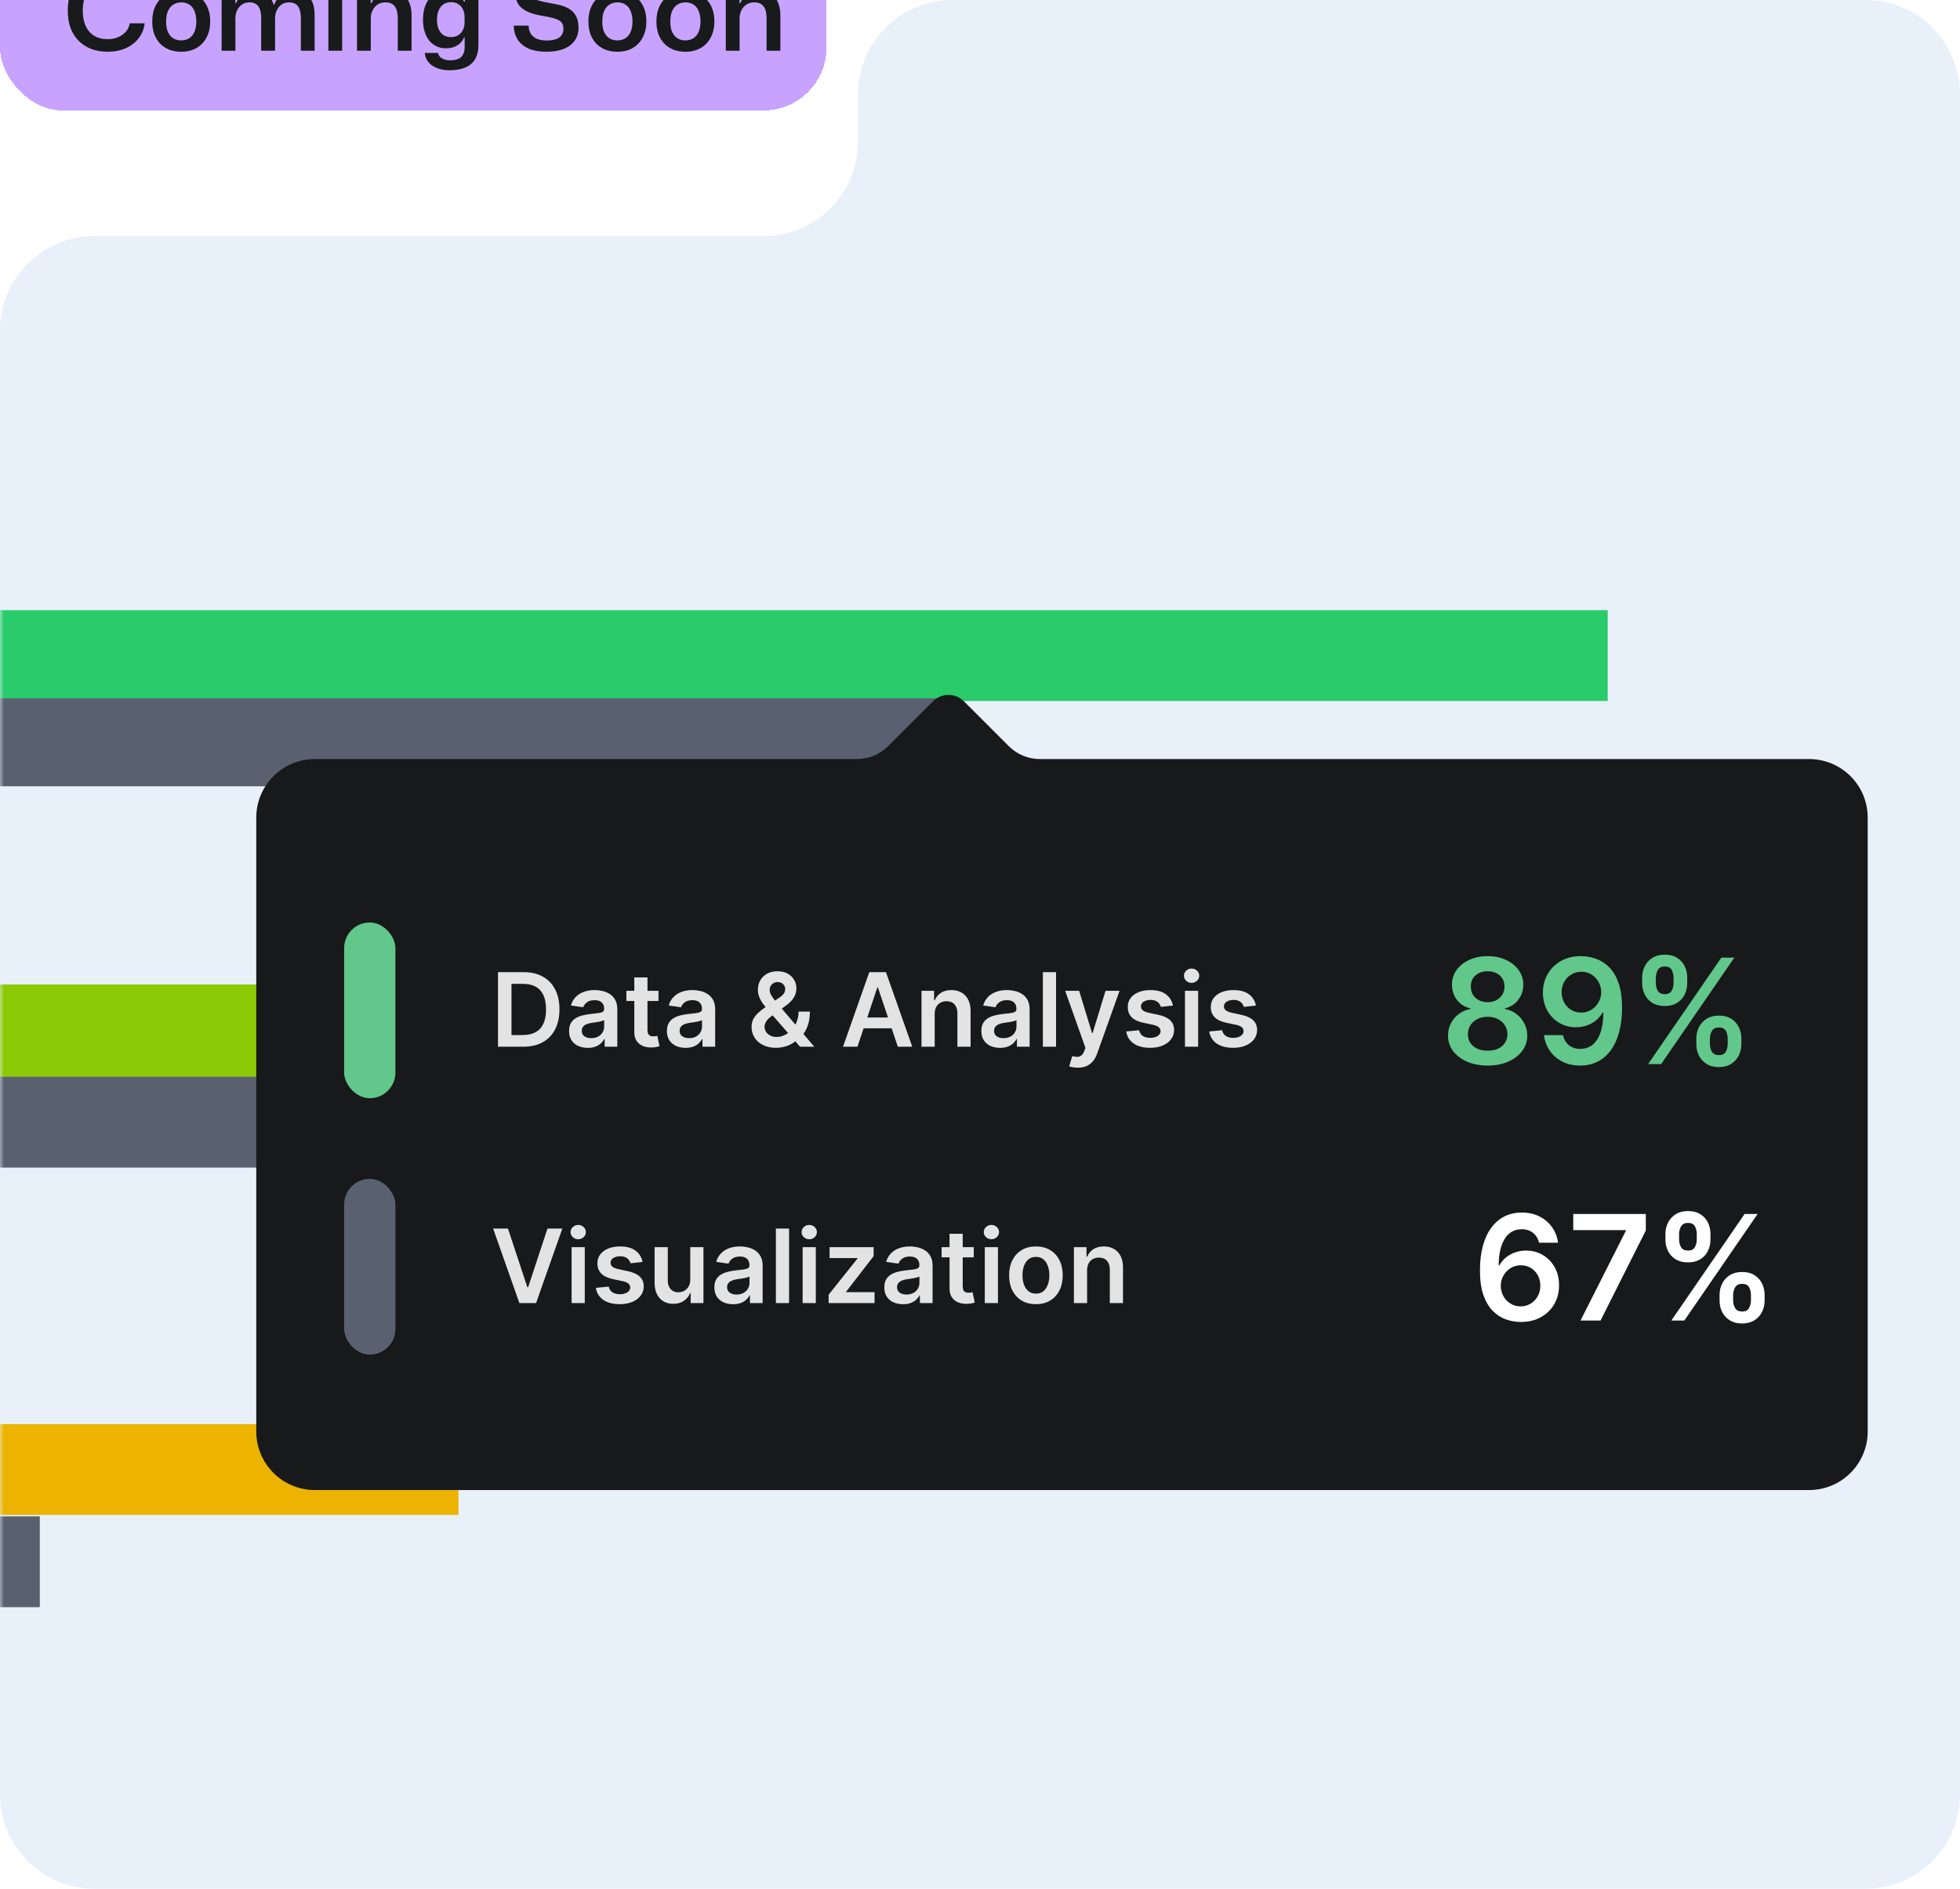 <svg width="249" height="240" viewBox="0 0 249 240" fill="none" xmlns="http://www.w3.org/2000/svg">
<path d="M249 228C249 234.627 243.627 240 237 240H12C5.373 240 0 234.627 0 228V42C0 35.373 5.373 30 12 30H97C103.627 30 109 24.627 109 18V12C109 5.373 114.373 0 121 0H237C243.627 0 249 5.373 249 12V228Z" fill="#E8F0FA"/>
<g filter="url(#filter0_d_749_9721)">
<rect width="105" height="25.179" rx="8" fill="#C7A3FF" shape-rendering="crispEdges"/>
<path d="M13.677 17.716C12.912 17.716 12.216 17.599 11.591 17.366C10.975 17.123 10.443 16.778 9.995 16.33C9.547 15.882 9.201 15.336 8.959 14.692C8.725 14.039 8.609 13.301 8.609 12.48C8.609 11.659 8.725 10.926 8.959 10.282C9.201 9.638 9.547 9.092 9.995 8.644C10.443 8.196 10.975 7.855 11.591 7.622C12.216 7.379 12.912 7.258 13.677 7.258C14.536 7.258 15.301 7.407 15.973 7.706C16.645 8.005 17.191 8.425 17.611 8.966C18.031 9.498 18.288 10.128 18.381 10.856H16.491C16.407 10.454 16.239 10.104 15.987 9.806C15.735 9.507 15.413 9.274 15.021 9.106C14.629 8.938 14.181 8.854 13.677 8.854C13.033 8.854 12.473 8.994 11.997 9.274C11.53 9.545 11.166 9.951 10.905 10.492C10.643 11.033 10.513 11.696 10.513 12.48C10.513 13.068 10.588 13.591 10.737 14.048C10.886 14.505 11.096 14.888 11.367 15.196C11.647 15.504 11.978 15.737 12.361 15.896C12.753 16.045 13.191 16.12 13.677 16.12C14.171 16.12 14.615 16.036 15.007 15.868C15.399 15.7 15.726 15.466 15.987 15.168C16.248 14.86 16.416 14.505 16.491 14.104H18.381C18.297 14.822 18.04 15.457 17.611 16.008C17.191 16.549 16.645 16.969 15.973 17.268C15.301 17.567 14.536 17.716 13.677 17.716ZM23.036 17.716C22.476 17.716 21.972 17.632 21.524 17.464C21.076 17.287 20.684 17.03 20.348 16.694C20.022 16.358 19.77 15.952 19.592 15.476C19.424 15 19.34 14.463 19.34 13.866C19.34 13.101 19.485 12.428 19.774 11.85C20.073 11.271 20.498 10.819 21.048 10.492C21.599 10.165 22.262 10.002 23.036 10.002C23.587 10.002 24.086 10.091 24.534 10.268C24.982 10.445 25.365 10.702 25.682 11.038C26.009 11.374 26.261 11.78 26.438 12.256C26.616 12.723 26.704 13.259 26.704 13.866C26.704 14.622 26.555 15.289 26.256 15.868C25.967 16.447 25.547 16.899 24.996 17.226C24.455 17.552 23.802 17.716 23.036 17.716ZM23.022 16.274C23.405 16.274 23.741 16.185 24.03 16.008C24.32 15.821 24.544 15.55 24.702 15.196C24.861 14.832 24.94 14.389 24.94 13.866C24.94 13.474 24.894 13.129 24.8 12.83C24.716 12.522 24.59 12.265 24.422 12.06C24.254 11.854 24.054 11.7 23.82 11.598C23.587 11.495 23.326 11.444 23.036 11.444C22.654 11.444 22.313 11.537 22.014 11.724C21.725 11.901 21.501 12.172 21.342 12.536C21.184 12.89 21.104 13.334 21.104 13.866C21.104 14.258 21.146 14.608 21.23 14.916C21.324 15.214 21.454 15.466 21.622 15.672C21.79 15.868 21.991 16.017 22.224 16.12C22.467 16.223 22.733 16.274 23.022 16.274ZM28.155 17.59V10.142H29.849L29.905 11.556H29.989C30.194 11.033 30.512 10.646 30.941 10.394C31.37 10.133 31.841 10.002 32.355 10.002C32.896 10.002 33.382 10.133 33.811 10.394C34.24 10.655 34.553 11.094 34.749 11.71H34.861C35.057 11.14 35.383 10.716 35.841 10.436C36.298 10.146 36.816 10.002 37.395 10.002C37.889 10.002 38.328 10.104 38.711 10.31C39.103 10.515 39.411 10.847 39.635 11.304C39.859 11.761 39.971 12.368 39.971 13.124V17.59H38.221V13.502C38.221 13.035 38.169 12.652 38.067 12.354C37.964 12.046 37.801 11.817 37.577 11.668C37.353 11.518 37.068 11.444 36.723 11.444C36.349 11.444 36.028 11.537 35.757 11.724C35.495 11.911 35.295 12.158 35.155 12.466C35.015 12.774 34.945 13.114 34.945 13.488V17.59H33.181V13.502C33.181 13.035 33.13 12.652 33.027 12.354C32.924 12.046 32.761 11.817 32.537 11.668C32.322 11.518 32.042 11.444 31.697 11.444C31.323 11.444 31.002 11.537 30.731 11.724C30.47 11.911 30.264 12.158 30.115 12.466C29.975 12.774 29.905 13.114 29.905 13.488V17.59H28.155ZM41.717 17.59V10.142H43.467V17.59H41.717ZM42.599 9.134C42.319 9.134 42.086 9.059 41.899 8.91C41.722 8.751 41.633 8.541 41.633 8.28C41.633 8.009 41.722 7.799 41.899 7.65C42.086 7.501 42.319 7.426 42.599 7.426C42.879 7.426 43.108 7.501 43.285 7.65C43.472 7.799 43.565 8.009 43.565 8.28C43.565 8.541 43.472 8.751 43.285 8.91C43.108 9.059 42.879 9.134 42.599 9.134ZM45.354 17.59V10.142H47.034L47.104 11.556H47.188C47.403 11.033 47.729 10.646 48.168 10.394C48.607 10.133 49.097 10.002 49.638 10.002C50.011 10.002 50.357 10.062 50.674 10.184C51.001 10.296 51.281 10.478 51.514 10.73C51.757 10.973 51.943 11.294 52.074 11.696C52.214 12.088 52.284 12.564 52.284 13.124V17.59H50.534V13.502C50.534 13.035 50.478 12.652 50.366 12.354C50.254 12.046 50.081 11.817 49.848 11.668C49.624 11.518 49.33 11.444 48.966 11.444C48.574 11.444 48.238 11.537 47.958 11.724C47.687 11.911 47.477 12.158 47.328 12.466C47.179 12.774 47.104 13.114 47.104 13.488V17.59H45.354ZM57.127 20.068C56.502 20.068 55.961 19.974 55.503 19.788C55.046 19.61 54.682 19.354 54.411 19.018C54.15 18.691 54.001 18.308 53.963 17.87H55.643C55.681 18.056 55.765 18.22 55.895 18.36C56.035 18.5 56.213 18.607 56.427 18.682C56.642 18.766 56.889 18.808 57.169 18.808C57.617 18.808 57.977 18.742 58.247 18.612C58.518 18.491 58.714 18.304 58.835 18.052C58.966 17.8 59.031 17.487 59.031 17.114V15.91H58.947C58.798 16.311 58.518 16.642 58.107 16.904C57.697 17.156 57.211 17.282 56.651 17.282C56.213 17.282 55.816 17.198 55.461 17.03C55.107 16.862 54.799 16.624 54.537 16.316C54.285 15.998 54.089 15.616 53.949 15.168C53.809 14.72 53.739 14.211 53.739 13.642C53.739 12.877 53.861 12.223 54.103 11.682C54.346 11.14 54.687 10.725 55.125 10.436C55.564 10.146 56.073 10.002 56.651 10.002C57.193 10.002 57.669 10.123 58.079 10.366C58.499 10.608 58.789 10.94 58.947 11.36H59.045L59.101 10.142H60.781V16.806C60.781 17.59 60.632 18.22 60.333 18.696C60.035 19.181 59.61 19.531 59.059 19.746C58.518 19.96 57.874 20.068 57.127 20.068ZM57.295 15.854C57.669 15.854 57.981 15.77 58.233 15.602C58.495 15.434 58.691 15.21 58.821 14.93C58.952 14.65 59.017 14.342 59.017 14.006V13.278C59.017 12.914 58.947 12.597 58.807 12.326C58.677 12.046 58.485 11.826 58.233 11.668C57.981 11.5 57.678 11.416 57.323 11.416C56.931 11.416 56.6 11.509 56.329 11.696C56.068 11.873 55.867 12.13 55.727 12.466C55.587 12.793 55.517 13.184 55.517 13.642C55.517 14.09 55.583 14.482 55.713 14.818C55.853 15.145 56.054 15.401 56.315 15.588C56.577 15.765 56.903 15.854 57.295 15.854ZM69.407 17.716C68.493 17.716 67.727 17.576 67.111 17.296C66.505 17.016 66.047 16.624 65.739 16.12C65.431 15.616 65.273 15.042 65.263 14.398H67.153C67.163 14.78 67.247 15.112 67.405 15.392C67.573 15.672 67.825 15.891 68.161 16.05C68.497 16.209 68.931 16.288 69.463 16.288C69.893 16.288 70.266 16.236 70.583 16.134C70.901 16.031 71.143 15.873 71.311 15.658C71.489 15.434 71.577 15.154 71.577 14.818C71.577 14.556 71.535 14.342 71.451 14.174C71.367 13.996 71.227 13.852 71.031 13.74C70.835 13.618 70.574 13.516 70.247 13.432C69.921 13.348 69.519 13.264 69.043 13.18C68.455 13.086 67.937 12.965 67.489 12.816C67.051 12.657 66.682 12.466 66.383 12.242C66.085 12.018 65.861 11.747 65.711 11.43C65.562 11.103 65.487 10.716 65.487 10.268C65.487 9.652 65.641 9.12 65.949 8.672C66.267 8.224 66.715 7.879 67.293 7.636C67.872 7.384 68.563 7.258 69.365 7.258C70.159 7.258 70.835 7.384 71.395 7.636C71.965 7.888 72.403 8.243 72.711 8.7C73.019 9.148 73.178 9.671 73.187 10.268H71.311C71.302 9.904 71.209 9.605 71.031 9.372C70.854 9.129 70.616 8.952 70.317 8.84C70.019 8.728 69.678 8.672 69.295 8.672C68.903 8.672 68.567 8.728 68.287 8.84C68.007 8.943 67.793 9.097 67.643 9.302C67.494 9.498 67.419 9.741 67.419 10.03C67.419 10.347 67.494 10.599 67.643 10.786C67.802 10.963 68.068 11.108 68.441 11.22C68.824 11.332 69.347 11.444 70.009 11.556C70.457 11.63 70.887 11.724 71.297 11.836C71.708 11.948 72.081 12.116 72.417 12.34C72.753 12.555 73.015 12.853 73.201 13.236C73.397 13.609 73.495 14.095 73.495 14.692C73.495 15.289 73.341 15.816 73.033 16.274C72.725 16.731 72.268 17.086 71.661 17.338C71.055 17.59 70.303 17.716 69.407 17.716ZM78.448 17.716C77.888 17.716 77.384 17.632 76.936 17.464C76.488 17.287 76.096 17.03 75.76 16.694C75.434 16.358 75.182 15.952 75.004 15.476C74.836 15 74.752 14.463 74.752 13.866C74.752 13.101 74.897 12.428 75.186 11.85C75.485 11.271 75.91 10.819 76.46 10.492C77.011 10.165 77.674 10.002 78.448 10.002C78.999 10.002 79.498 10.091 79.946 10.268C80.394 10.445 80.777 10.702 81.094 11.038C81.421 11.374 81.673 11.78 81.85 12.256C82.028 12.723 82.116 13.259 82.116 13.866C82.116 14.622 81.967 15.289 81.668 15.868C81.379 16.447 80.959 16.899 80.408 17.226C79.867 17.552 79.214 17.716 78.448 17.716ZM78.434 16.274C78.817 16.274 79.153 16.185 79.442 16.008C79.732 15.821 79.956 15.55 80.114 15.196C80.273 14.832 80.352 14.389 80.352 13.866C80.352 13.474 80.306 13.129 80.212 12.83C80.128 12.522 80.002 12.265 79.834 12.06C79.666 11.854 79.466 11.7 79.232 11.598C78.999 11.495 78.738 11.444 78.448 11.444C78.066 11.444 77.725 11.537 77.426 11.724C77.137 11.901 76.913 12.172 76.754 12.536C76.596 12.89 76.516 13.334 76.516 13.866C76.516 14.258 76.558 14.608 76.642 14.916C76.736 15.214 76.866 15.466 77.034 15.672C77.202 15.868 77.403 16.017 77.636 16.12C77.879 16.223 78.145 16.274 78.434 16.274ZM87.089 17.716C86.529 17.716 86.025 17.632 85.577 17.464C85.129 17.287 84.737 17.03 84.401 16.694C84.074 16.358 83.822 15.952 83.645 15.476C83.477 15 83.393 14.463 83.393 13.866C83.393 13.101 83.538 12.428 83.827 11.85C84.126 11.271 84.55 10.819 85.101 10.492C85.652 10.165 86.314 10.002 87.089 10.002C87.64 10.002 88.139 10.091 88.587 10.268C89.035 10.445 89.418 10.702 89.735 11.038C90.062 11.374 90.314 11.78 90.491 12.256C90.668 12.723 90.757 13.259 90.757 13.866C90.757 14.622 90.608 15.289 90.309 15.868C90.02 16.447 89.6 16.899 89.049 17.226C88.508 17.552 87.854 17.716 87.089 17.716ZM87.075 16.274C87.458 16.274 87.794 16.185 88.083 16.008C88.372 15.821 88.596 15.55 88.755 15.196C88.914 14.832 88.993 14.389 88.993 13.866C88.993 13.474 88.946 13.129 88.853 12.83C88.769 12.522 88.643 12.265 88.475 12.06C88.307 11.854 88.106 11.7 87.873 11.598C87.64 11.495 87.378 11.444 87.089 11.444C86.706 11.444 86.366 11.537 86.067 11.724C85.778 11.901 85.554 12.172 85.395 12.536C85.236 12.89 85.157 13.334 85.157 13.866C85.157 14.258 85.199 14.608 85.283 14.916C85.376 15.214 85.507 15.466 85.675 15.672C85.843 15.868 86.044 16.017 86.277 16.12C86.52 16.223 86.786 16.274 87.075 16.274ZM92.207 17.59V10.142H93.888L93.957 11.556H94.041C94.256 11.033 94.583 10.646 95.022 10.394C95.46 10.133 95.95 10.002 96.492 10.002C96.865 10.002 97.21 10.062 97.528 10.184C97.854 10.296 98.134 10.478 98.368 10.73C98.61 10.973 98.797 11.294 98.927 11.696C99.067 12.088 99.138 12.564 99.138 13.124V17.59H97.388V13.502C97.388 13.035 97.332 12.652 97.219 12.354C97.108 12.046 96.935 11.817 96.701 11.668C96.478 11.518 96.183 11.444 95.82 11.444C95.427 11.444 95.091 11.537 94.811 11.724C94.541 11.911 94.331 12.158 94.181 12.466C94.032 12.774 93.957 13.114 93.957 13.488V17.59H92.207Z" fill="#191A1B"/>
</g>
<mask id="mask0_749_9721" style="mask-type:alpha" maskUnits="userSpaceOnUse" x="0" y="0" width="249" height="240">
<path d="M249 228C249 234.627 243.627 240 237 240H12C5.373 240 0 234.627 0 228V42C0 35.373 5.373 30 12 30H97C103.627 30 109 24.627 109 18V12C109 5.373 114.373 0 121 0H237C243.627 0 249 5.373 249 12V228Z" fill="#ECF3FC"/>
</mask>
<g mask="url(#mask0_749_9721)">
<g clip-path="url(#clip0_749_9721)">
<rect width="354.461" height="11.544" transform="translate(-150.219 77.533)" fill="#29CB6A"/>
<rect width="269.51" height="11.175" transform="translate(-150.227 88.737)" fill="#596171"/>
<rect width="328.287" height="11.855" transform="translate(-150.219 125.1)" fill="#8CC905"/>
<mask id="mask1_749_9721" style="mask-type:alpha" maskUnits="userSpaceOnUse" x="66" y="136" width="49" height="13">
<rect x="66.859" y="136.878" width="48.12" height="11.488" fill="#71B89A"/>
<rect x="67.577" y="137.596" width="46.684" height="10.052" stroke="black" stroke-opacity="0.1" stroke-width="1.436"/>
</mask>
<g mask="url(#mask1_749_9721)">
<path d="M70.652 134.905L60.578 153.663" stroke="black" stroke-opacity="0.1" stroke-width="1.436"/>
<path d="M76.707 134.905L66.633 153.663" stroke="black" stroke-opacity="0.1" stroke-width="1.436"/>
<path d="M82.746 134.905L72.672 153.663" stroke="black" stroke-opacity="0.1" stroke-width="1.436"/>
<path d="M88.785 134.905L78.711 153.663" stroke="black" stroke-opacity="0.1" stroke-width="1.436"/>
<path d="M94.832 134.905L84.758 153.663" stroke="black" stroke-opacity="0.1" stroke-width="1.436"/>
<path d="M100.871 134.905L90.797 153.663" stroke="black" stroke-opacity="0.1" stroke-width="1.436"/>
<path d="M106.91 134.905L96.836 153.663" stroke="black" stroke-opacity="0.1" stroke-width="1.436"/>
<path d="M112.957 134.905L102.883 153.663" stroke="black" stroke-opacity="0.1" stroke-width="1.436"/>
<path d="M119.012 134.905L108.938 153.663" stroke="black" stroke-opacity="0.1" stroke-width="1.436"/>
<path d="M125.058 134.905L114.984 153.663" stroke="black" stroke-opacity="0.1" stroke-width="1.436"/>
<path d="M67.637 134.905L57.562 153.663" stroke="black" stroke-opacity="0.1" stroke-width="1.436"/>
<path d="M73.676 134.905L63.602 153.663" stroke="black" stroke-opacity="0.1" stroke-width="1.436"/>
<path d="M79.715 134.905L69.641 153.663" stroke="black" stroke-opacity="0.1" stroke-width="1.436"/>
<path d="M85.762 134.905L75.688 153.663" stroke="black" stroke-opacity="0.1" stroke-width="1.436"/>
<path d="M91.801 134.905L81.727 153.663" stroke="black" stroke-opacity="0.1" stroke-width="1.436"/>
<path d="M97.847 134.905L87.773 153.663" stroke="black" stroke-opacity="0.1" stroke-width="1.436"/>
<path d="M103.902 134.905L93.828 153.663" stroke="black" stroke-opacity="0.1" stroke-width="1.436"/>
<path d="M109.941 134.905L99.867 153.663" stroke="black" stroke-opacity="0.1" stroke-width="1.436"/>
<path d="M115.988 134.905L105.914 153.663" stroke="black" stroke-opacity="0.1" stroke-width="1.436"/>
<path d="M122.027 134.905L111.953 153.663" stroke="black" stroke-opacity="0.1" stroke-width="1.436"/>
</g>
<rect width="217.294" height="11.544" transform="translate(-150.445 136.822)" fill="#596171"/>
<rect width="208.466" height="11.544" transform="translate(-150.219 180.958)" fill="#ECB400"/>
<rect width="155.501" height="11.544" transform="translate(-150.445 192.681)" fill="#596171"/>
<path d="M32.555 181.896C32.555 186.007 35.888 189.34 39.999 189.34H229.829C233.941 189.34 237.274 186.007 237.274 181.896V103.897C237.274 99.786 233.941 96.453 229.829 96.453H132.109C130.628 96.453 129.208 95.865 128.161 94.818L122.465 89.122C121.375 88.031 119.607 88.031 118.517 89.122L112.821 94.818C111.774 95.865 110.354 96.453 108.873 96.453H39.999C35.888 96.453 32.555 99.786 32.555 103.897V181.896Z" fill="#18191A"/>
<path d="M66.473 133.007H63.263V123.533H66.538C67.479 123.533 68.287 123.722 68.962 124.102C69.641 124.478 70.162 125.019 70.526 125.726C70.89 126.432 71.072 127.277 71.072 128.261C71.072 129.248 70.888 130.096 70.521 130.805C70.157 131.515 69.632 132.059 68.944 132.438C68.259 132.818 67.436 133.007 66.473 133.007ZM64.979 131.522H66.39C67.05 131.522 67.6 131.402 68.042 131.161C68.483 130.918 68.814 130.555 69.036 130.074C69.258 129.59 69.369 128.986 69.369 128.261C69.369 127.536 69.258 126.935 69.036 126.457C68.814 125.975 68.486 125.616 68.051 125.379C67.619 125.138 67.082 125.018 66.441 125.018H64.979V131.522ZM74.673 133.151C74.223 133.151 73.817 133.071 73.457 132.91C73.099 132.747 72.815 132.506 72.605 132.188C72.399 131.871 72.295 131.479 72.295 131.013C72.295 130.612 72.369 130.281 72.517 130.019C72.665 129.757 72.868 129.547 73.124 129.39C73.379 129.232 73.668 129.114 73.989 129.033C74.312 128.95 74.647 128.89 74.993 128.853C75.409 128.81 75.747 128.771 76.006 128.737C76.265 128.7 76.453 128.645 76.57 128.571C76.69 128.494 76.751 128.375 76.751 128.215V128.187C76.751 127.838 76.647 127.568 76.441 127.377C76.234 127.186 75.936 127.09 75.548 127.09C75.138 127.09 74.812 127.18 74.572 127.359C74.334 127.538 74.174 127.749 74.09 127.992L72.527 127.77C72.65 127.339 72.854 126.978 73.137 126.688C73.421 126.395 73.768 126.176 74.178 126.031C74.588 125.883 75.042 125.809 75.538 125.809C75.881 125.809 76.222 125.849 76.561 125.929C76.9 126.009 77.21 126.142 77.491 126.327C77.771 126.509 77.996 126.757 78.166 127.072C78.339 127.386 78.425 127.78 78.425 128.252V133.007H76.815V132.031H76.76C76.658 132.229 76.515 132.414 76.329 132.586C76.148 132.756 75.918 132.893 75.64 132.998C75.366 133.1 75.043 133.151 74.673 133.151ZM75.108 131.92C75.444 131.92 75.736 131.854 75.983 131.721C76.229 131.586 76.419 131.407 76.552 131.185C76.687 130.963 76.755 130.72 76.755 130.458V129.621C76.703 129.664 76.613 129.704 76.487 129.741C76.364 129.778 76.225 129.811 76.07 129.838C75.916 129.866 75.764 129.891 75.612 129.912C75.461 129.934 75.33 129.952 75.219 129.968C74.969 130.002 74.746 130.057 74.548 130.134C74.351 130.212 74.195 130.319 74.081 130.458C73.967 130.594 73.91 130.77 73.91 130.986C73.91 131.294 74.023 131.527 74.248 131.684C74.473 131.842 74.76 131.92 75.108 131.92ZM83.657 125.901V127.197H79.573V125.901H83.657ZM80.581 124.199H82.256V130.87C82.256 131.095 82.29 131.268 82.358 131.388C82.428 131.505 82.521 131.586 82.635 131.629C82.749 131.672 82.876 131.693 83.014 131.693C83.119 131.693 83.215 131.686 83.301 131.67C83.391 131.655 83.459 131.641 83.505 131.629L83.787 132.938C83.698 132.969 83.57 133.003 83.403 133.04C83.24 133.077 83.039 133.098 82.802 133.104C82.382 133.117 82.004 133.054 81.668 132.915C81.332 132.773 81.065 132.554 80.868 132.258C80.674 131.962 80.578 131.592 80.581 131.148V124.199ZM87.103 133.151C86.653 133.151 86.247 133.071 85.886 132.91C85.528 132.747 85.245 132.506 85.035 132.188C84.828 131.871 84.725 131.479 84.725 131.013C84.725 130.612 84.799 130.281 84.947 130.019C85.095 129.757 85.297 129.547 85.553 129.39C85.809 129.232 86.097 129.114 86.418 129.033C86.742 128.95 87.077 128.89 87.422 128.853C87.838 128.81 88.176 128.771 88.435 128.737C88.694 128.7 88.882 128.645 89 128.571C89.12 128.494 89.18 128.375 89.18 128.215V128.187C89.18 127.838 89.077 127.568 88.87 127.377C88.663 127.186 88.366 127.09 87.977 127.09C87.567 127.09 87.242 127.18 87.001 127.359C86.764 127.538 86.603 127.749 86.52 127.992L84.956 127.77C85.08 127.339 85.283 126.978 85.567 126.688C85.851 126.395 86.198 126.176 86.608 126.031C87.018 125.883 87.472 125.809 87.968 125.809C88.31 125.809 88.651 125.849 88.99 125.929C89.33 126.009 89.64 126.142 89.92 126.327C90.201 126.509 90.426 126.757 90.596 127.072C90.769 127.386 90.855 127.78 90.855 128.252V133.007H89.245V132.031H89.189C89.088 132.229 88.944 132.414 88.759 132.586C88.577 132.756 88.347 132.893 88.07 132.998C87.795 133.1 87.473 133.151 87.103 133.151ZM87.538 131.92C87.874 131.92 88.165 131.854 88.412 131.721C88.659 131.586 88.849 131.407 88.981 131.185C89.117 130.963 89.185 130.72 89.185 130.458V129.621C89.132 129.664 89.043 129.704 88.916 129.741C88.793 129.778 88.654 129.811 88.5 129.838C88.346 129.866 88.193 129.891 88.042 129.912C87.891 129.934 87.76 129.952 87.649 129.968C87.399 130.002 87.175 130.057 86.978 130.134C86.781 130.212 86.625 130.319 86.511 130.458C86.397 130.594 86.34 130.77 86.34 130.986C86.34 131.294 86.452 131.527 86.677 131.684C86.903 131.842 87.189 131.92 87.538 131.92ZM98.602 133.146C97.954 133.146 97.397 133.029 96.931 132.795C96.466 132.56 96.106 132.244 95.853 131.846C95.604 131.445 95.479 130.993 95.479 130.491C95.479 130.111 95.556 129.775 95.71 129.482C95.867 129.189 96.083 128.918 96.358 128.668C96.635 128.418 96.956 128.17 97.32 127.923L98.999 126.78C99.246 126.62 99.433 126.45 99.559 126.271C99.689 126.093 99.754 125.883 99.754 125.642C99.754 125.439 99.667 125.246 99.494 125.064C99.325 124.882 99.09 124.791 98.791 124.791C98.591 124.791 98.413 124.839 98.259 124.934C98.108 125.027 97.989 125.149 97.903 125.3C97.82 125.451 97.778 125.611 97.778 125.781C97.778 125.988 97.835 126.197 97.949 126.41C98.066 126.623 98.218 126.844 98.403 127.072C98.591 127.3 98.791 127.542 99.004 127.798L103.45 133.007H101.636L97.945 128.779C97.67 128.458 97.405 128.142 97.149 127.831C96.896 127.519 96.688 127.195 96.524 126.859C96.364 126.52 96.284 126.153 96.284 125.758C96.284 125.311 96.387 124.911 96.594 124.56C96.8 124.205 97.089 123.926 97.459 123.722C97.832 123.519 98.269 123.417 98.768 123.417C99.268 123.417 99.696 123.516 100.054 123.713C100.412 123.911 100.688 124.173 100.882 124.5C101.077 124.827 101.174 125.183 101.174 125.568C101.174 126.015 101.063 126.416 100.841 126.771C100.619 127.123 100.31 127.442 99.915 127.729L98 129.131C97.686 129.359 97.46 129.59 97.325 129.824C97.189 130.056 97.121 130.253 97.121 130.417C97.121 130.666 97.184 130.893 97.311 131.097C97.437 131.3 97.615 131.464 97.843 131.587C98.074 131.707 98.344 131.767 98.652 131.767C98.992 131.767 99.326 131.692 99.656 131.541C99.986 131.387 100.287 131.168 100.558 130.884C100.83 130.6 101.046 130.261 101.206 129.866C101.367 129.468 101.447 129.027 101.447 128.543H102.885C102.885 129.141 102.819 129.663 102.687 130.107C102.554 130.548 102.383 130.921 102.173 131.226C101.963 131.528 101.741 131.771 101.507 131.953C101.433 132.005 101.362 132.057 101.294 132.11C101.226 132.162 101.155 132.215 101.081 132.267C100.748 132.569 100.358 132.791 99.911 132.933C99.467 133.075 99.03 133.146 98.602 133.146ZM108.931 133.007H107.099L110.434 123.533H112.553L115.893 133.007H114.061L111.531 125.476H111.457L108.931 133.007ZM108.991 129.292H113.987V130.671H108.991V129.292ZM118.742 128.844V133.007H117.067V125.901H118.668V127.109H118.751C118.915 126.711 119.175 126.395 119.533 126.16C119.894 125.926 120.34 125.809 120.87 125.809C121.36 125.809 121.788 125.914 122.152 126.123C122.519 126.333 122.802 126.637 123.003 127.035C123.206 127.433 123.307 127.915 123.304 128.483V133.007H121.629V128.742C121.629 128.267 121.505 127.895 121.259 127.627C121.015 127.359 120.677 127.224 120.246 127.224C119.953 127.224 119.692 127.289 119.464 127.419C119.239 127.545 119.061 127.729 118.932 127.969C118.805 128.21 118.742 128.501 118.742 128.844ZM127.051 133.151C126.6 133.151 126.195 133.071 125.834 132.91C125.476 132.747 125.193 132.506 124.983 132.188C124.776 131.871 124.673 131.479 124.673 131.013C124.673 130.612 124.747 130.281 124.895 130.019C125.043 129.757 125.245 129.547 125.501 129.39C125.757 129.232 126.045 129.114 126.366 129.033C126.69 128.95 127.025 128.89 127.37 128.853C127.786 128.81 128.124 128.771 128.383 128.737C128.642 128.7 128.83 128.645 128.948 128.571C129.068 128.494 129.128 128.375 129.128 128.215V128.187C129.128 127.838 129.025 127.568 128.818 127.377C128.611 127.186 128.314 127.09 127.925 127.09C127.515 127.09 127.19 127.18 126.949 127.359C126.712 127.538 126.551 127.749 126.468 127.992L124.904 127.77C125.028 127.339 125.231 126.978 125.515 126.688C125.799 126.395 126.146 126.176 126.556 126.031C126.966 125.883 127.419 125.809 127.916 125.809C128.258 125.809 128.599 125.849 128.938 125.929C129.278 126.009 129.588 126.142 129.868 126.327C130.149 126.509 130.374 126.757 130.544 127.072C130.716 127.386 130.803 127.78 130.803 128.252V133.007H129.193V132.031H129.137C129.035 132.229 128.892 132.414 128.707 132.586C128.525 132.756 128.295 132.893 128.018 132.998C127.743 133.1 127.421 133.151 127.051 133.151ZM127.486 131.92C127.822 131.92 128.113 131.854 128.36 131.721C128.607 131.586 128.796 131.407 128.929 131.185C129.065 130.963 129.133 130.72 129.133 130.458V129.621C129.08 129.664 128.991 129.704 128.864 129.741C128.741 129.778 128.602 129.811 128.448 129.838C128.294 129.866 128.141 129.891 127.99 129.912C127.839 129.934 127.708 129.952 127.597 129.968C127.347 130.002 127.123 130.057 126.926 130.134C126.728 130.212 126.573 130.319 126.459 130.458C126.345 130.594 126.287 130.77 126.287 130.986C126.287 131.294 126.4 131.527 126.625 131.684C126.85 131.842 127.137 131.92 127.486 131.92ZM134.161 123.533V133.007H132.487V123.533H134.161ZM136.924 135.672C136.696 135.672 136.485 135.654 136.291 135.617C136.099 135.583 135.947 135.543 135.833 135.496L136.221 134.192C136.465 134.263 136.682 134.297 136.874 134.293C137.065 134.29 137.233 134.23 137.378 134.113C137.526 133.999 137.651 133.808 137.753 133.539L137.896 133.155L135.319 125.901H137.096L138.733 131.268H138.807L140.45 125.901H142.231L139.386 133.868C139.253 134.244 139.077 134.566 138.858 134.835C138.639 135.106 138.371 135.313 138.053 135.455C137.739 135.6 137.362 135.672 136.924 135.672ZM149.006 127.78L147.479 127.946C147.436 127.792 147.36 127.647 147.253 127.511C147.148 127.376 147.006 127.266 146.827 127.183C146.648 127.1 146.429 127.058 146.17 127.058C145.821 127.058 145.528 127.134 145.291 127.285C145.057 127.436 144.941 127.632 144.944 127.872C144.941 128.079 145.017 128.247 145.171 128.376C145.328 128.506 145.587 128.612 145.948 128.696L147.16 128.955C147.832 129.1 148.332 129.329 148.659 129.644C148.989 129.959 149.155 130.37 149.159 130.879C149.155 131.326 149.024 131.721 148.765 132.064C148.509 132.403 148.153 132.668 147.697 132.859C147.24 133.051 146.716 133.146 146.124 133.146C145.254 133.146 144.554 132.964 144.023 132.6C143.493 132.233 143.177 131.723 143.075 131.069L144.708 130.912C144.782 131.232 144.939 131.474 145.18 131.638C145.421 131.801 145.734 131.883 146.119 131.883C146.517 131.883 146.836 131.801 147.077 131.638C147.32 131.474 147.442 131.272 147.442 131.032C147.442 130.828 147.364 130.66 147.206 130.528C147.052 130.395 146.812 130.293 146.485 130.222L145.273 129.968C144.591 129.826 144.087 129.587 143.76 129.251C143.433 128.912 143.271 128.483 143.274 127.965C143.271 127.527 143.39 127.147 143.63 126.827C143.874 126.503 144.212 126.253 144.643 126.077C145.078 125.898 145.579 125.809 146.147 125.809C146.98 125.809 147.635 125.986 148.113 126.341C148.594 126.696 148.892 127.175 149.006 127.78ZM150.54 133.007V125.901H152.214V133.007H150.54ZM151.381 124.893C151.116 124.893 150.888 124.805 150.697 124.629C150.506 124.45 150.41 124.236 150.41 123.986C150.41 123.733 150.506 123.519 150.697 123.343C150.888 123.164 151.116 123.075 151.381 123.075C151.65 123.075 151.878 123.164 152.066 123.343C152.257 123.519 152.353 123.733 152.353 123.986C152.353 124.236 152.257 124.45 152.066 124.629C151.878 124.805 151.65 124.893 151.381 124.893ZM159.553 127.78L158.026 127.946C157.983 127.792 157.907 127.647 157.799 127.511C157.694 127.376 157.553 127.266 157.374 127.183C157.195 127.1 156.976 127.058 156.717 127.058C156.368 127.058 156.075 127.134 155.838 127.285C155.603 127.436 155.488 127.632 155.491 127.872C155.488 128.079 155.563 128.247 155.717 128.376C155.875 128.506 156.134 128.612 156.495 128.696L157.707 128.955C158.379 129.1 158.879 129.329 159.206 129.644C159.536 129.959 159.702 130.37 159.705 130.879C159.702 131.326 159.571 131.721 159.312 132.064C159.056 132.403 158.7 132.668 158.243 132.859C157.787 133.051 157.263 133.146 156.67 133.146C155.801 133.146 155.101 132.964 154.57 132.6C154.04 132.233 153.724 131.723 153.622 131.069L155.255 130.912C155.329 131.232 155.486 131.474 155.727 131.638C155.967 131.801 156.28 131.883 156.666 131.883C157.064 131.883 157.383 131.801 157.623 131.638C157.867 131.474 157.989 131.272 157.989 131.032C157.989 130.828 157.91 130.66 157.753 130.528C157.599 130.395 157.358 130.293 157.031 130.222L155.819 129.968C155.138 129.826 154.633 129.587 154.306 129.251C153.98 128.912 153.818 128.483 153.821 127.965C153.818 127.527 153.936 127.147 154.177 126.827C154.421 126.503 154.758 126.253 155.19 126.077C155.625 125.898 156.126 125.809 156.694 125.809C157.526 125.809 158.182 125.986 158.66 126.341C159.141 126.696 159.439 127.175 159.553 127.78Z" fill="#E3E3E3"/>
<path d="M188.996 135.403C188.013 135.403 187.141 135.238 186.378 134.908C185.621 134.577 185.026 134.126 184.594 133.553C184.167 132.976 183.955 132.321 183.959 131.59C183.955 131.022 184.078 130.499 184.33 130.024C184.581 129.548 184.92 129.151 185.347 128.834C185.779 128.512 186.259 128.307 186.788 128.219V128.127C186.092 127.973 185.528 127.618 185.096 127.063C184.669 126.503 184.457 125.858 184.462 125.126C184.457 124.43 184.651 123.809 185.043 123.263C185.435 122.716 185.973 122.287 186.656 121.974C187.339 121.657 188.119 121.498 188.996 121.498C189.863 121.498 190.637 121.657 191.315 121.974C191.998 122.287 192.536 122.716 192.928 123.263C193.324 123.809 193.523 124.43 193.523 125.126C193.523 125.858 193.305 126.503 192.868 127.063C192.437 127.618 191.879 127.973 191.196 128.127V128.219C191.725 128.307 192.201 128.512 192.624 128.834C193.051 129.151 193.39 129.548 193.642 130.024C193.897 130.499 194.025 131.022 194.025 131.59C194.025 132.321 193.809 132.976 193.377 133.553C192.945 134.126 192.351 134.577 191.593 134.908C190.839 135.238 189.974 135.403 188.996 135.403ZM188.996 133.513C189.502 133.513 189.943 133.427 190.317 133.255C190.692 133.079 190.983 132.832 191.19 132.515C191.397 132.198 191.503 131.832 191.507 131.418C191.503 130.986 191.39 130.605 191.17 130.275C190.954 129.94 190.657 129.678 190.278 129.488C189.903 129.299 189.476 129.204 188.996 129.204C188.511 129.204 188.079 129.299 187.7 129.488C187.321 129.678 187.022 129.94 186.801 130.275C186.585 130.605 186.48 130.986 186.484 131.418C186.48 131.832 186.581 132.198 186.788 132.515C186.995 132.828 187.286 133.073 187.661 133.249C188.039 133.425 188.484 133.513 188.996 133.513ZM188.996 127.347C189.41 127.347 189.775 127.263 190.093 127.096C190.414 126.928 190.668 126.695 190.853 126.395C191.038 126.096 191.132 125.75 191.137 125.358C191.132 124.97 191.04 124.631 190.859 124.34C190.679 124.045 190.427 123.818 190.106 123.659C189.784 123.496 189.414 123.415 188.996 123.415C188.568 123.415 188.191 123.496 187.865 123.659C187.544 123.818 187.293 124.045 187.112 124.34C186.936 124.631 186.85 124.97 186.854 125.358C186.85 125.75 186.938 126.096 187.119 126.395C187.304 126.691 187.557 126.924 187.879 127.096C188.205 127.263 188.577 127.347 188.996 127.347ZM200.897 121.498C201.544 121.502 202.174 121.617 202.787 121.842C203.404 122.062 203.959 122.423 204.452 122.926C204.946 123.423 205.338 124.091 205.629 124.928C205.919 125.765 206.065 126.801 206.065 128.034C206.069 129.198 205.946 130.237 205.695 131.154C205.448 132.066 205.093 132.837 204.631 133.467C204.168 134.097 203.611 134.577 202.959 134.908C202.307 135.238 201.573 135.403 200.758 135.403C199.903 135.403 199.145 135.236 198.484 134.901C197.828 134.566 197.297 134.108 196.892 133.526C196.486 132.945 196.237 132.279 196.145 131.53H198.557C198.68 132.068 198.932 132.495 199.31 132.813C199.694 133.125 200.176 133.282 200.758 133.282C201.696 133.282 202.419 132.874 202.926 132.059C203.432 131.244 203.686 130.112 203.686 128.662H203.593C203.377 129.05 203.097 129.385 202.754 129.667C202.41 129.944 202.02 130.158 201.584 130.308C201.152 130.458 200.694 130.533 200.209 130.533C199.416 130.533 198.702 130.343 198.068 129.964C197.438 129.585 196.938 129.065 196.568 128.404C196.202 127.744 196.017 126.988 196.013 126.138C196.013 125.256 196.215 124.465 196.621 123.765C197.03 123.06 197.601 122.505 198.332 122.099C199.064 121.69 199.918 121.489 200.897 121.498ZM200.903 123.481C200.427 123.481 199.998 123.598 199.614 123.831C199.236 124.06 198.936 124.373 198.716 124.77C198.5 125.162 198.392 125.6 198.392 126.085C198.396 126.565 198.504 127.001 198.716 127.393C198.932 127.785 199.225 128.096 199.595 128.325C199.969 128.554 200.397 128.669 200.877 128.669C201.234 128.669 201.566 128.6 201.875 128.464C202.183 128.327 202.452 128.138 202.681 127.896C202.915 127.649 203.095 127.369 203.223 127.056C203.355 126.743 203.419 126.413 203.415 126.065C203.415 125.602 203.304 125.175 203.084 124.783C202.868 124.391 202.571 124.076 202.192 123.838C201.817 123.6 201.388 123.481 200.903 123.481ZM215.502 132.68V131.967C215.502 131.442 215.613 130.96 215.833 130.519C216.058 130.079 216.384 129.724 216.811 129.455C217.238 129.186 217.756 129.052 218.364 129.052C218.99 129.052 219.514 129.186 219.937 129.455C220.36 129.72 220.679 130.072 220.895 130.513C221.116 130.953 221.226 131.438 221.226 131.967V132.68C221.226 133.205 221.116 133.687 220.895 134.128C220.675 134.568 220.351 134.923 219.924 135.192C219.501 135.461 218.981 135.595 218.364 135.595C217.747 135.595 217.225 135.461 216.798 135.192C216.37 134.923 216.047 134.568 215.826 134.128C215.61 133.687 215.502 133.205 215.502 132.68ZM217.227 131.967V132.68C217.227 133.028 217.311 133.348 217.478 133.639C217.646 133.93 217.941 134.075 218.364 134.075C218.791 134.075 219.084 133.932 219.243 133.645C219.406 133.355 219.488 133.033 219.488 132.68V131.967C219.488 131.614 219.41 131.293 219.256 131.002C219.102 130.707 218.805 130.559 218.364 130.559C217.95 130.559 217.657 130.707 217.485 131.002C217.313 131.293 217.227 131.614 217.227 131.967ZM208.622 124.935V124.221C208.622 123.692 208.735 123.208 208.96 122.767C209.184 122.326 209.51 121.974 209.938 121.71C210.365 121.441 210.883 121.306 211.491 121.306C212.112 121.306 212.634 121.441 213.057 121.71C213.484 121.974 213.806 122.326 214.022 122.767C214.238 123.208 214.346 123.692 214.346 124.221V124.935C214.346 125.463 214.236 125.948 214.015 126.389C213.799 126.825 213.478 127.175 213.05 127.44C212.623 127.704 212.103 127.836 211.491 127.836C210.87 127.836 210.345 127.704 209.918 127.44C209.495 127.175 209.173 126.823 208.953 126.382C208.733 125.941 208.622 125.459 208.622 124.935ZM210.361 124.221V124.935C210.361 125.287 210.442 125.609 210.605 125.9C210.773 126.186 211.068 126.329 211.491 126.329C211.914 126.329 212.205 126.186 212.363 125.9C212.526 125.609 212.608 125.287 212.608 124.935V124.221C212.608 123.868 212.531 123.547 212.376 123.256C212.222 122.961 211.927 122.813 211.491 122.813C211.072 122.813 210.779 122.961 210.612 123.256C210.444 123.551 210.361 123.873 210.361 124.221ZM209.376 135.218L218.681 121.683H220.334L211.028 135.218H209.376Z" fill="#61C78A"/>
<rect x="43.719" y="117.218" width="6.514" height="22.333" rx="3.257" fill="#61C78A"/>
<path d="M64.53 156.11L66.996 163.567H67.093L69.554 156.11H71.442L68.102 165.584H65.983L62.647 156.11H64.53ZM72.616 165.584V158.479H74.29V165.584H72.616ZM73.458 157.47C73.192 157.47 72.964 157.382 72.773 157.206C72.582 157.027 72.486 156.813 72.486 156.563C72.486 156.31 72.582 156.096 72.773 155.92C72.964 155.741 73.192 155.652 73.458 155.652C73.726 155.652 73.954 155.741 74.142 155.92C74.334 156.096 74.429 156.31 74.429 156.563C74.429 156.813 74.334 157.027 74.142 157.206C73.954 157.382 73.726 157.47 73.458 157.47ZM81.629 160.357L80.102 160.523C80.059 160.369 79.984 160.224 79.876 160.088C79.771 159.953 79.629 159.843 79.45 159.76C79.271 159.677 79.052 159.635 78.793 159.635C78.445 159.635 78.151 159.711 77.914 159.862C77.68 160.013 77.564 160.209 77.567 160.449C77.564 160.656 77.639 160.824 77.794 160.954C77.951 161.083 78.21 161.19 78.571 161.273L79.783 161.532C80.455 161.677 80.955 161.907 81.282 162.221C81.612 162.536 81.778 162.947 81.782 163.456C81.778 163.904 81.647 164.298 81.388 164.641C81.132 164.98 80.776 165.245 80.32 165.436C79.863 165.628 79.339 165.723 78.747 165.723C77.877 165.723 77.177 165.541 76.646 165.177C76.116 164.81 75.8 164.3 75.698 163.646L77.331 163.489C77.405 163.81 77.562 164.052 77.803 164.215C78.044 164.379 78.357 164.46 78.742 164.46C79.14 164.46 79.459 164.379 79.7 164.215C79.943 164.052 80.065 163.85 80.065 163.609C80.065 163.405 79.987 163.237 79.829 163.105C79.675 162.972 79.434 162.87 79.108 162.799L77.895 162.545C77.214 162.403 76.71 162.164 76.383 161.828C76.056 161.489 75.894 161.06 75.897 160.542C75.894 160.104 76.013 159.725 76.253 159.404C76.497 159.08 76.835 158.83 77.266 158.654C77.701 158.475 78.202 158.386 78.77 158.386C79.603 158.386 80.258 158.563 80.736 158.918C81.217 159.273 81.515 159.752 81.629 160.357ZM87.692 162.596V158.479H89.366V165.584H87.743V164.322H87.668C87.508 164.719 87.244 165.045 86.877 165.298C86.513 165.551 86.065 165.677 85.531 165.677C85.066 165.677 84.654 165.574 84.296 165.367C83.941 165.157 83.664 164.854 83.463 164.456C83.263 164.055 83.162 163.571 83.162 163.003V158.479H84.837V162.744C84.837 163.194 84.961 163.552 85.207 163.817C85.454 164.082 85.778 164.215 86.179 164.215C86.426 164.215 86.665 164.155 86.896 164.035C87.127 163.914 87.317 163.736 87.465 163.498C87.616 163.257 87.692 162.957 87.692 162.596ZM93.133 165.728C92.683 165.728 92.277 165.648 91.917 165.487C91.559 165.324 91.275 165.083 91.065 164.766C90.859 164.448 90.755 164.056 90.755 163.591C90.755 163.19 90.829 162.858 90.978 162.596C91.126 162.334 91.328 162.124 91.584 161.967C91.84 161.809 92.128 161.691 92.449 161.611C92.772 161.527 93.107 161.467 93.453 161.43C93.869 161.387 94.207 161.348 94.466 161.314C94.725 161.277 94.913 161.222 95.03 161.148C95.15 161.071 95.21 160.952 95.21 160.792V160.764C95.21 160.415 95.107 160.146 94.9 159.954C94.694 159.763 94.396 159.667 94.008 159.667C93.597 159.667 93.272 159.757 93.031 159.936C92.794 160.115 92.634 160.326 92.55 160.57L90.987 160.348C91.11 159.916 91.314 159.555 91.597 159.265C91.881 158.972 92.228 158.753 92.638 158.608C93.049 158.46 93.502 158.386 93.998 158.386C94.341 158.386 94.682 158.426 95.021 158.506C95.36 158.586 95.67 158.719 95.951 158.904C96.231 159.086 96.457 159.334 96.626 159.649C96.799 159.964 96.885 160.357 96.885 160.829V165.584H95.275V164.608H95.22C95.118 164.806 94.975 164.991 94.79 165.163C94.608 165.333 94.378 165.47 94.1 165.575C93.826 165.677 93.503 165.728 93.133 165.728ZM93.568 164.497C93.904 164.497 94.196 164.431 94.442 164.298C94.689 164.163 94.879 163.984 95.012 163.762C95.147 163.54 95.215 163.298 95.215 163.035V162.198C95.163 162.241 95.073 162.281 94.947 162.318C94.823 162.355 94.685 162.388 94.53 162.415C94.376 162.443 94.224 162.468 94.072 162.489C93.921 162.511 93.79 162.53 93.679 162.545C93.429 162.579 93.206 162.634 93.008 162.712C92.811 162.789 92.655 162.897 92.541 163.035C92.427 163.171 92.37 163.347 92.37 163.563C92.37 163.871 92.483 164.104 92.708 164.261C92.933 164.419 93.22 164.497 93.568 164.497ZM100.244 156.11V165.584H98.569V156.11H100.244ZM101.966 165.584V158.479H103.641V165.584H101.966ZM102.808 157.47C102.543 157.47 102.315 157.382 102.123 157.206C101.932 157.027 101.836 156.813 101.836 156.563C101.836 156.31 101.932 156.096 102.123 155.92C102.315 155.741 102.543 155.652 102.808 155.652C103.076 155.652 103.305 155.741 103.493 155.92C103.684 156.096 103.779 156.31 103.779 156.563C103.779 156.813 103.684 157.027 103.493 157.206C103.305 157.382 103.076 157.47 102.808 157.47ZM105.27 165.584V164.52L108.934 159.927V159.866H105.391V158.479H110.984V159.621L107.496 164.136V164.197H111.104V165.584H105.27ZM114.723 165.728C114.273 165.728 113.867 165.648 113.506 165.487C113.148 165.324 112.865 165.083 112.655 164.766C112.448 164.448 112.345 164.056 112.345 163.591C112.345 163.19 112.419 162.858 112.567 162.596C112.715 162.334 112.917 162.124 113.173 161.967C113.429 161.809 113.717 161.691 114.038 161.611C114.362 161.527 114.697 161.467 115.042 161.43C115.459 161.387 115.796 161.348 116.055 161.314C116.314 161.277 116.503 161.222 116.62 161.148C116.74 161.071 116.8 160.952 116.8 160.792V160.764C116.8 160.415 116.697 160.146 116.49 159.954C116.284 159.763 115.986 159.667 115.597 159.667C115.187 159.667 114.862 159.757 114.621 159.936C114.384 160.115 114.223 160.326 114.14 160.57L112.576 160.348C112.7 159.916 112.903 159.555 113.187 159.265C113.471 158.972 113.818 158.753 114.228 158.608C114.638 158.46 115.091 158.386 115.588 158.386C115.93 158.386 116.271 158.426 116.61 158.506C116.95 158.586 117.26 158.719 117.54 158.904C117.821 159.086 118.046 159.334 118.216 159.649C118.388 159.964 118.475 160.357 118.475 160.829V165.584H116.865V164.608H116.809C116.708 164.806 116.564 164.991 116.379 165.163C116.197 165.333 115.967 165.47 115.69 165.575C115.415 165.677 115.093 165.728 114.723 165.728ZM115.158 164.497C115.494 164.497 115.785 164.431 116.032 164.298C116.279 164.163 116.469 163.984 116.601 163.762C116.737 163.54 116.805 163.298 116.805 163.035V162.198C116.752 162.241 116.663 162.281 116.536 162.318C116.413 162.355 116.274 162.388 116.12 162.415C115.966 162.443 115.813 162.468 115.662 162.489C115.511 162.511 115.38 162.53 115.269 162.545C115.019 162.579 114.795 162.634 114.598 162.712C114.401 162.789 114.245 162.897 114.131 163.035C114.017 163.171 113.96 163.347 113.96 163.563C113.96 163.871 114.072 164.104 114.297 164.261C114.522 164.419 114.809 164.497 115.158 164.497ZM123.707 158.479V159.774H119.622V158.479H123.707ZM120.631 156.776H122.305V163.447C122.305 163.672 122.339 163.845 122.407 163.965C122.478 164.082 122.571 164.163 122.685 164.206C122.799 164.249 122.925 164.271 123.064 164.271C123.169 164.271 123.265 164.263 123.351 164.247C123.44 164.232 123.508 164.218 123.554 164.206L123.837 165.515C123.747 165.546 123.619 165.58 123.453 165.617C123.289 165.654 123.089 165.675 122.851 165.682C122.432 165.694 122.054 165.631 121.718 165.492C121.382 165.35 121.115 165.131 120.918 164.835C120.723 164.539 120.628 164.169 120.631 163.725V156.776ZM125.108 165.584V158.479H126.782V165.584H125.108ZM125.95 157.47C125.684 157.47 125.456 157.382 125.265 157.206C125.074 157.027 124.978 156.813 124.978 156.563C124.978 156.31 125.074 156.096 125.265 155.92C125.456 155.741 125.684 155.652 125.95 155.652C126.218 155.652 126.446 155.741 126.634 155.92C126.826 156.096 126.921 156.31 126.921 156.563C126.921 156.813 126.826 157.027 126.634 157.206C126.446 157.382 126.218 157.47 125.95 157.47ZM131.604 165.723C130.91 165.723 130.309 165.571 129.8 165.265C129.291 164.96 128.896 164.533 128.616 163.984C128.338 163.435 128.199 162.793 128.199 162.059C128.199 161.325 128.338 160.682 128.616 160.13C128.896 159.578 129.291 159.149 129.8 158.844C130.309 158.539 130.91 158.386 131.604 158.386C132.298 158.386 132.9 158.539 133.408 158.844C133.917 159.149 134.311 159.578 134.588 160.13C134.869 160.682 135.009 161.325 135.009 162.059C135.009 162.793 134.869 163.435 134.588 163.984C134.311 164.533 133.917 164.96 133.408 165.265C132.9 165.571 132.298 165.723 131.604 165.723ZM131.613 164.382C131.99 164.382 132.304 164.278 132.557 164.072C132.81 163.862 132.998 163.581 133.122 163.23C133.248 162.878 133.311 162.486 133.311 162.055C133.311 161.62 133.248 161.227 133.122 160.875C132.998 160.52 132.81 160.238 132.557 160.028C132.304 159.819 131.99 159.714 131.613 159.714C131.228 159.714 130.907 159.819 130.651 160.028C130.398 160.238 130.209 160.52 130.082 160.875C129.959 161.227 129.897 161.62 129.897 162.055C129.897 162.486 129.959 162.878 130.082 163.23C130.209 163.581 130.398 163.862 130.651 164.072C130.907 164.278 131.228 164.382 131.613 164.382ZM138.105 161.421V165.584H136.431V158.479H138.031V159.686H138.115C138.278 159.288 138.539 158.972 138.896 158.738C139.257 158.503 139.703 158.386 140.233 158.386C140.724 158.386 141.151 158.491 141.515 158.701C141.882 158.91 142.166 159.214 142.366 159.612C142.57 160.01 142.67 160.492 142.667 161.06V165.584H140.992V161.319C140.992 160.844 140.869 160.472 140.622 160.204C140.378 159.936 140.041 159.802 139.609 159.802C139.316 159.802 139.055 159.866 138.827 159.996C138.602 160.122 138.424 160.306 138.295 160.546C138.168 160.787 138.105 161.078 138.105 161.421Z" fill="#E3E3E3"/>
<path d="M193.185 167.983C192.537 167.978 191.905 167.866 191.288 167.646C190.671 167.421 190.116 167.058 189.622 166.555C189.129 166.049 188.737 165.377 188.446 164.54C188.155 163.698 188.012 162.656 188.016 161.414C188.016 160.255 188.14 159.222 188.386 158.314C188.633 157.406 188.988 156.64 189.45 156.014C189.913 155.384 190.47 154.904 191.123 154.573C191.779 154.243 192.513 154.078 193.323 154.078C194.174 154.078 194.927 154.245 195.584 154.58C196.244 154.915 196.778 155.373 197.183 155.955C197.588 156.532 197.839 157.184 197.936 157.911H195.524C195.401 157.391 195.147 156.977 194.764 156.668C194.385 156.356 193.905 156.199 193.323 156.199C192.385 156.199 191.662 156.607 191.156 157.422C190.653 158.237 190.4 159.356 190.396 160.779H190.488C190.704 160.391 190.984 160.059 191.327 159.781C191.671 159.504 192.059 159.29 192.491 159.14C192.927 158.986 193.387 158.909 193.872 158.909C194.665 158.909 195.376 159.098 196.007 159.477C196.641 159.856 197.143 160.378 197.513 161.043C197.883 161.704 198.066 162.462 198.062 163.317C198.066 164.207 197.864 165.007 197.454 165.716C197.044 166.421 196.474 166.976 195.742 167.381C195.011 167.787 194.158 167.987 193.185 167.983ZM193.171 166C193.652 166 194.081 165.883 194.46 165.65C194.839 165.416 195.139 165.101 195.359 164.705C195.579 164.308 195.687 163.863 195.683 163.37C195.687 162.885 195.581 162.447 195.365 162.055C195.154 161.663 194.861 161.352 194.486 161.123C194.112 160.894 193.685 160.779 193.204 160.779C192.847 160.779 192.515 160.847 192.206 160.984C191.898 161.121 191.629 161.31 191.4 161.552C191.171 161.79 190.99 162.068 190.858 162.385C190.73 162.698 190.664 163.033 190.66 163.39C190.664 163.861 190.774 164.295 190.99 164.692C191.206 165.088 191.504 165.405 191.883 165.643C192.261 165.881 192.691 166 193.171 166ZM200.791 167.798L206.548 156.404V156.311H199.866V154.263H209.086V156.358L203.336 167.798H200.791ZM218.456 165.26V164.546C218.456 164.022 218.566 163.539 218.786 163.099C219.011 162.658 219.337 162.304 219.764 162.035C220.191 161.766 220.709 161.632 221.317 161.632C221.943 161.632 222.467 161.766 222.89 162.035C223.313 162.299 223.633 162.652 223.848 163.092C224.069 163.533 224.179 164.018 224.179 164.546V165.26C224.179 165.784 224.069 166.267 223.848 166.707C223.628 167.148 223.304 167.503 222.877 167.771C222.454 168.04 221.934 168.175 221.317 168.175C220.7 168.175 220.178 168.04 219.751 167.771C219.323 167.503 219 167.148 218.779 166.707C218.563 166.267 218.456 165.784 218.456 165.26ZM220.18 164.546V165.26C220.18 165.608 220.264 165.928 220.432 166.218C220.599 166.509 220.894 166.655 221.317 166.655C221.745 166.655 222.038 166.511 222.196 166.225C222.359 165.934 222.441 165.612 222.441 165.26V164.546C222.441 164.194 222.364 163.872 222.209 163.581C222.055 163.286 221.758 163.139 221.317 163.139C220.903 163.139 220.61 163.286 220.438 163.581C220.266 163.872 220.18 164.194 220.18 164.546ZM211.576 157.514V156.801C211.576 156.272 211.688 155.787 211.913 155.347C212.137 154.906 212.463 154.554 212.891 154.289C213.318 154.02 213.836 153.886 214.444 153.886C215.065 153.886 215.587 154.02 216.01 154.289C216.438 154.554 216.759 154.906 216.975 155.347C217.191 155.787 217.299 156.272 217.299 156.801V157.514C217.299 158.043 217.189 158.528 216.968 158.968C216.753 159.404 216.431 159.755 216.004 160.019C215.576 160.283 215.056 160.416 214.444 160.416C213.823 160.416 213.298 160.283 212.871 160.019C212.448 159.755 212.126 159.402 211.906 158.962C211.686 158.521 211.576 158.039 211.576 157.514ZM213.314 156.801V157.514C213.314 157.867 213.395 158.188 213.558 158.479C213.726 158.766 214.021 158.909 214.444 158.909C214.867 158.909 215.158 158.766 215.316 158.479C215.479 158.188 215.561 157.867 215.561 157.514V156.801C215.561 156.448 215.484 156.126 215.329 155.836C215.175 155.54 214.88 155.393 214.444 155.393C214.025 155.393 213.732 155.54 213.565 155.836C213.397 156.131 213.314 156.452 213.314 156.801ZM212.329 167.798L221.634 154.263H223.287L213.981 167.798H212.329Z" fill="white"/>
<rect x="43.719" y="149.798" width="6.514" height="22.333" rx="3.257" fill="#596171"/>
</g>
</g>
<defs>
<filter id="filter0_d_749_9721" x="-111.751" y="-122.893" width="328.502" height="248.682" filterUnits="userSpaceOnUse" color-interpolation-filters="sRGB">
<feFlood flood-opacity="0" result="BackgroundImageFix"/>
<feColorMatrix in="SourceAlpha" type="matrix" values="0 0 0 0 0 0 0 0 0 0 0 0 0 0 0 0 0 0 127 0" result="hardAlpha"/>
<feOffset dy="-11.142"/>
<feGaussianBlur stdDeviation="55.876"/>
<feComposite in2="hardAlpha" operator="out"/>
<feColorMatrix type="matrix" values="0 0 0 0 0.049 0 0 0 0 0.038 0 0 0 0 0.011 0 0 0 0.15 0"/>
<feBlend mode="normal" in2="BackgroundImageFix" result="effect1_dropShadow_749_9721"/>
<feBlend mode="normal" in="SourceGraphic" in2="effect1_dropShadow_749_9721" result="shape"/>
</filter>
<clipPath id="clip0_749_9721">
<rect width="387.929" height="187.92" fill="white" transform="translate(-146.93 77.533)"/>
</clipPath>
</defs>
</svg>

